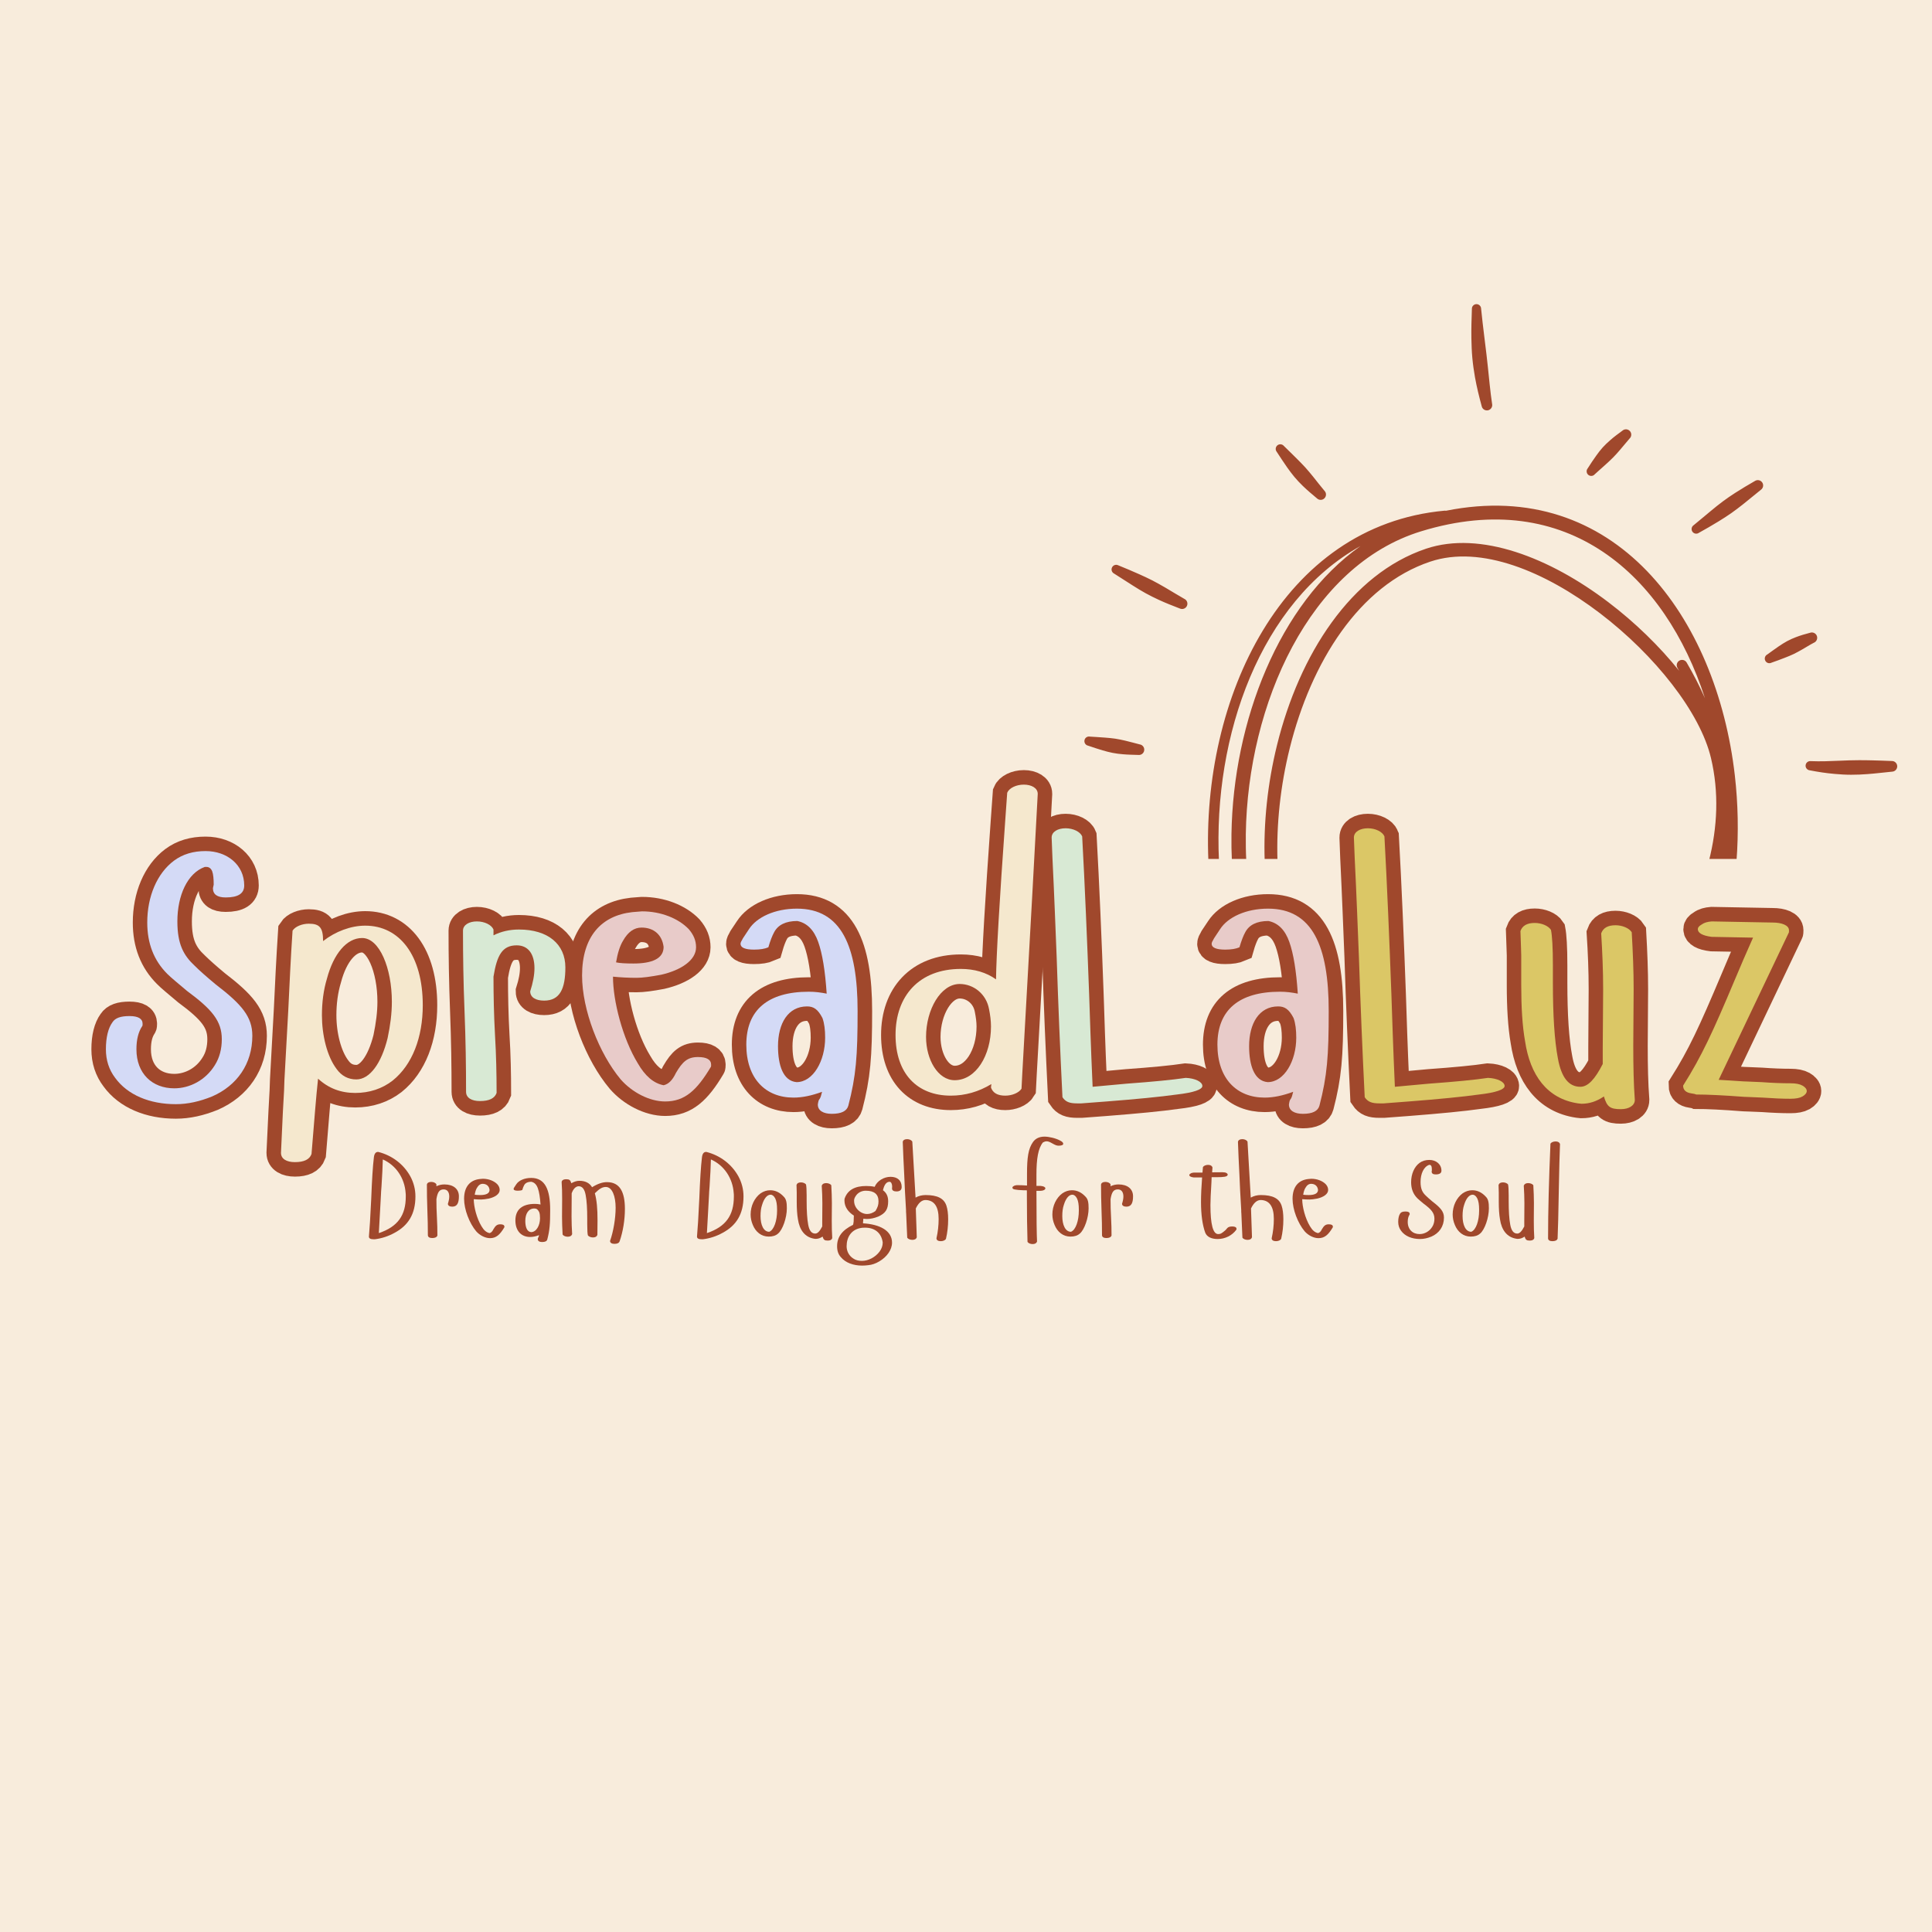 <svg version="1.0" preserveAspectRatio="xMidYMid meet" height="320" viewBox="0 0 240 240" zoomAndPan="magnify" width="320" xmlns:xlink="http://www.w3.org/1999/xlink" xmlns="http://www.w3.org/2000/svg"><defs><g></g><clipPath id="f68c6deedf"><path clip-rule="nonzero" d="M 134.664 37.699 L 235.914 37.699 L 235.914 106.699 L 134.664 106.699 Z M 134.664 37.699"></path></clipPath></defs><rect fill-opacity="1" height="288" y="-24" fill="#ffffff" width="288" x="-24"></rect><rect fill-opacity="1" height="288" y="-24" fill="#f8ecdc" width="288" x="-24"></rect><g clip-path="url(#f68c6deedf)"><path fill-rule="evenodd" fill-opacity="1" d="M 150.113 106.984 L 151.426 106.984 C 150.68 91.309 156.598 74.777 169.004 67.832 C 158.867 75 153.195 89.617 152.977 103.598 C 152.961 104.734 152.977 105.863 153.031 106.984 L 154.82 106.984 C 154.762 105.871 154.746 104.75 154.758 103.625 C 154.996 87.441 162.676 70.246 176.539 66 C 194.742 60.418 206.871 71.508 211.797 86.734 C 211.129 85.23 210.367 83.75 209.523 82.305 C 209.34 81.988 208.938 81.879 208.621 82.062 C 208.305 82.246 208.195 82.648 208.379 82.965 C 208.449 83.086 208.516 83.203 208.586 83.324 C 206.145 80.281 203.113 77.324 199.793 74.805 C 192.516 69.273 183.883 65.906 177.156 68.16 C 167.805 71.301 161.41 81.312 158.641 92.539 C 157.465 97.293 156.941 102.258 157.105 106.984 L 158.695 106.984 C 158.543 102.387 159.066 97.555 160.219 92.93 C 162.863 82.297 168.82 72.719 177.691 69.762 C 183.969 67.668 191.965 71.004 198.75 76.176 C 205.586 81.387 211.211 88.512 212.547 94.18 C 213.547 98.402 213.363 102.758 212.277 106.984 L 214.098 106.984 L 214.141 106.832 L 214.125 106.984 L 215.711 106.984 C 215.984 103.438 215.91 99.848 215.508 96.328 C 213.242 76.621 200.59 59.242 179.613 63.449 C 179.559 63.434 179.5 63.43 179.441 63.438 C 159.254 65.297 149.23 86.758 150.113 106.984 Z M 224.805 95.691 C 225.836 95.891 226.852 96.047 227.887 96.137 C 228.574 96.199 229.262 96.242 229.949 96.242 C 230.633 96.246 231.316 96.211 231.996 96.16 C 233.012 96.086 234.02 95.957 235.039 95.859 C 235.402 95.848 235.691 95.539 235.68 95.176 C 235.668 94.809 235.359 94.523 234.996 94.535 C 234.176 94.504 233.363 94.469 232.551 94.453 C 232.012 94.441 231.473 94.43 230.938 94.434 C 230.535 94.434 230.133 94.441 229.73 94.453 C 229.332 94.465 228.934 94.484 228.531 94.5 C 227.332 94.551 226.145 94.602 224.938 94.551 C 224.621 94.516 224.336 94.742 224.301 95.055 C 224.262 95.367 224.492 95.652 224.805 95.691 Z M 135.164 92.629 C 135.777 92.832 136.371 93.043 136.988 93.219 C 137.398 93.336 137.805 93.449 138.223 93.527 C 138.637 93.609 139.059 93.66 139.48 93.695 C 140.117 93.754 140.75 93.758 141.391 93.781 C 141.754 93.828 142.09 93.578 142.137 93.215 C 142.188 92.852 141.934 92.52 141.57 92.469 C 140.961 92.316 140.363 92.141 139.746 92 C 139.344 91.906 138.934 91.82 138.523 91.758 C 138.109 91.695 137.695 91.664 137.277 91.629 C 136.645 91.574 136.027 91.551 135.395 91.504 C 135.082 91.441 134.777 91.641 134.719 91.953 C 134.656 92.262 134.855 92.566 135.164 92.629 Z M 220.062 82.32 C 220.625 82.117 221.18 81.93 221.734 81.703 C 222.098 81.559 222.461 81.418 222.809 81.25 C 223.156 81.082 223.492 80.895 223.824 80.707 C 224.328 80.422 224.805 80.113 225.316 79.848 C 225.656 79.715 225.824 79.332 225.695 78.992 C 225.562 78.648 225.18 78.48 224.836 78.609 C 224.246 78.766 223.664 78.93 223.09 79.152 C 222.715 79.297 222.348 79.457 221.996 79.648 C 221.645 79.836 221.312 80.055 220.98 80.277 C 220.488 80.609 220.023 80.961 219.535 81.305 C 219.254 81.449 219.145 81.797 219.293 82.078 C 219.434 82.359 219.781 82.469 220.062 82.32 Z M 138.395 71.25 C 139.18 71.738 139.938 72.25 140.723 72.738 C 141.246 73.066 141.77 73.395 142.309 73.691 C 142.852 73.988 143.406 74.262 143.969 74.523 C 144.816 74.914 145.688 75.254 146.559 75.59 C 146.891 75.746 147.285 75.605 147.441 75.273 C 147.598 74.941 147.453 74.547 147.125 74.395 C 146.324 73.945 145.555 73.457 144.762 72.996 C 144.23 72.691 143.699 72.387 143.156 72.105 C 142.609 71.824 142.047 71.57 141.484 71.316 C 140.633 70.93 139.781 70.582 138.918 70.227 C 138.633 70.082 138.289 70.195 138.145 70.477 C 138 70.758 138.109 71.105 138.395 71.25 Z M 211.031 66.195 C 211.859 65.73 212.68 65.27 213.484 64.77 C 214.02 64.438 214.551 64.105 215.062 63.746 C 215.574 63.387 216.07 63.004 216.559 62.617 C 217.293 62.039 218 61.434 218.734 60.852 C 219.035 60.645 219.117 60.234 218.91 59.934 C 218.703 59.629 218.293 59.551 217.988 59.758 C 217.168 60.234 216.355 60.707 215.559 61.223 C 215.031 61.562 214.516 61.914 214.012 62.289 C 213.508 62.66 213.027 63.059 212.547 63.453 C 211.82 64.047 211.121 64.656 210.387 65.246 C 210.125 65.426 210.059 65.781 210.234 66.043 C 210.414 66.305 210.77 66.375 211.031 66.195 Z M 158.602 56.129 C 159.027 56.77 159.434 57.41 159.875 58.035 C 160.172 58.449 160.473 58.863 160.801 59.254 C 161.129 59.648 161.484 60.016 161.852 60.375 C 162.406 60.914 162.996 61.406 163.59 61.902 C 163.852 62.16 164.273 62.16 164.527 61.898 C 164.785 61.637 164.785 61.219 164.523 60.961 C 164.035 60.391 163.59 59.793 163.121 59.215 C 162.805 58.828 162.488 58.445 162.156 58.074 C 161.82 57.703 161.465 57.352 161.113 56.996 C 160.578 56.453 160.031 55.938 159.492 55.402 C 159.289 55.156 158.93 55.121 158.684 55.32 C 158.438 55.523 158.402 55.883 158.602 56.129 Z M 198.109 58.914 C 198.574 58.484 199.043 58.086 199.508 57.66 C 199.809 57.383 200.113 57.109 200.402 56.812 C 200.691 56.52 200.961 56.215 201.23 55.902 C 201.637 55.438 202.012 54.953 202.426 54.484 C 202.695 54.234 202.715 53.816 202.469 53.547 C 202.223 53.277 201.805 53.258 201.535 53.504 C 201.008 53.895 200.492 54.266 200.016 54.691 C 199.691 54.973 199.383 55.266 199.094 55.582 C 198.809 55.898 198.551 56.238 198.301 56.586 C 197.922 57.102 197.586 57.633 197.23 58.18 C 197.027 58.422 197.062 58.785 197.301 58.988 C 197.547 59.191 197.906 59.16 198.109 58.914 Z M 182.844 38.371 C 182.801 39.59 182.762 40.801 182.781 42.023 C 182.797 42.836 182.824 43.648 182.898 44.461 C 182.973 45.27 183.09 46.078 183.23 46.879 C 183.449 48.086 183.738 49.273 184.062 50.457 C 184.133 50.816 184.488 51.043 184.848 50.969 C 185.203 50.891 185.434 50.539 185.355 50.184 C 185.234 49.395 185.148 48.609 185.059 47.82 C 184.973 47.066 184.902 46.309 184.824 45.551 C 184.773 45.047 184.719 44.543 184.656 44.039 C 184.566 43.281 184.469 42.527 184.379 41.77 C 184.242 40.625 184.098 39.488 183.988 38.34 C 183.98 38.023 183.715 37.773 183.398 37.781 C 183.082 37.793 182.832 38.055 182.844 38.371 Z M 182.844 38.371" fill="#a0482c"></path></g><path stroke-miterlimit="4" stroke-opacity="1" stroke-width="4.8" stroke="#a0482c" d="M 0.643 53.813 C -0.06 54.781 -0.451 56.313 -0.451 58.297 C -0.451 60.094 0.065 61.688 1.096 63.031 C 3.143 65.844 6.783 67.391 11.143 67.391 C 13.127 67.391 15.111 66.938 17.158 66.109 C 21.252 64.313 23.815 60.734 23.815 56.063 C 23.815 52.922 22.08 50.875 17.736 47.547 C 16.19 46.266 15.049 45.234 14.268 44.469 C 12.424 42.75 11.393 40.891 11.393 37.109 C 11.393 32.828 13.065 29.109 15.94 28.094 L 16.19 28.094 C 16.643 28.094 16.955 28.344 17.158 28.797 C 17.346 29.297 17.408 30.078 17.408 31.031 L 17.283 31.609 C 17.283 32.625 17.986 33.141 19.393 33.141 C 21.44 33.141 22.471 32.5 22.471 31.156 C 22.471 27.766 19.643 25.469 16.065 25.469 C 14.018 25.469 12.283 25.969 10.815 27.063 C 8.002 29.172 6.408 33.016 6.408 37.297 C 6.408 40.766 7.486 43.578 9.736 45.813 C 10.299 46.391 11.393 47.281 12.986 48.625 C 17.158 51.703 18.752 53.625 18.752 56.625 C 18.752 58.234 18.377 59.703 17.596 60.922 C 16.065 63.422 13.44 64.766 10.877 64.766 C 7.236 64.766 4.611 62.328 4.611 58.297 C 4.611 56.703 4.924 55.422 5.565 54.453 C 5.627 54.391 5.627 54.266 5.627 54.078 C 5.627 53.234 4.924 52.797 3.455 52.797 C 1.986 52.797 1.096 53.109 0.643 53.813 Z M 0.643 53.813" stroke-linejoin="miter" fill="none" transform="matrix(0.75, 0, 0, 0.75, 13.491, 86.625)" stroke-linecap="butt"></path><path stroke-miterlimit="4" stroke-opacity="1" stroke-width="4.8" stroke="#a0482c" d="M 28.877 68.594 L 28.549 75.453 C 28.549 76.469 29.518 76.984 30.861 76.984 C 32.393 76.984 33.283 76.531 33.611 75.641 C 34.065 70.203 34.377 66.047 34.69 63.156 C 36.424 64.766 38.471 65.531 40.846 65.531 C 43.205 65.531 45.315 64.828 47.049 63.484 C 50.315 60.859 52.033 56.313 52.033 51 C 52.033 42.75 48.205 37.813 42.502 37.813 C 40.143 37.813 37.58 38.781 35.533 40.375 C 35.533 38.141 34.955 37.5 33.158 37.5 C 32.08 37.5 30.924 37.938 30.471 38.641 C 30.158 43.391 29.955 47.734 29.768 51.703 L 29.127 63.359 L 29.065 65.141 Z M 41.033 63.281 C 39.69 63.281 38.596 62.719 37.768 61.563 C 36.174 59.453 35.33 55.922 35.33 52.656 C 35.33 50.547 35.596 48.5 36.174 46.578 C 37.252 42.484 39.44 39.859 41.986 39.859 C 44.877 39.859 46.924 44.859 46.924 50.422 C 46.924 52.344 46.658 54.328 46.221 56.438 C 45.19 60.594 43.268 63.281 41.033 63.281 Z M 41.033 63.281" stroke-linejoin="miter" fill="none" transform="matrix(0.75, 0, 0, 0.75, 13.491, 86.625)" stroke-linecap="butt"></path><path stroke-miterlimit="4" stroke-opacity="1" stroke-width="4.8" stroke="#a0482c" d="M 70.533 44.859 C 70.533 46.016 70.283 47.281 69.83 48.703 C 69.83 49.719 70.799 50.234 72.143 50.234 C 74.768 50.234 75.658 48.25 75.658 44.734 C 75.658 40.891 72.783 38.453 67.971 38.453 C 66.44 38.453 65.033 38.781 63.752 39.422 L 63.752 38.453 C 63.44 37.688 62.283 37.109 61.002 37.109 C 59.721 37.109 58.705 37.688 58.705 38.641 C 58.705 42.75 58.768 47.156 58.955 51.953 C 59.143 56.766 59.205 61.172 59.205 65.344 C 59.205 66.359 60.174 66.875 61.518 66.875 C 63.049 66.875 63.94 66.422 64.268 65.531 C 64.268 62.391 64.205 59.25 64.002 55.984 C 63.815 52.594 63.752 49.406 63.752 46.266 C 64.33 42.688 65.221 41.078 67.596 41.078 C 69.58 41.078 70.533 42.609 70.533 44.859 Z M 70.533 44.859" stroke-linejoin="miter" fill="none" transform="matrix(0.75, 0, 0, 0.75, 13.491, 86.625)" stroke-linecap="butt"></path><path stroke-miterlimit="4" stroke-opacity="1" stroke-width="4.8" stroke="#a0482c" d="M 97.299 41.406 C 97.299 40.313 96.924 39.359 96.096 38.391 C 94.361 36.594 91.486 35.453 88.346 35.453 L 86.736 35.578 C 81.627 36.156 78.424 39.609 78.424 46.078 C 78.424 51.766 81.236 59 84.83 63.281 C 86.674 65.406 89.565 66.938 92.19 66.938 C 95.455 66.938 97.44 65.078 99.736 61.234 C 99.799 61.172 99.799 61.047 99.799 60.859 C 99.799 60.031 99.096 59.578 97.627 59.578 C 95.893 59.578 95.065 60.344 93.971 62.203 C 93.393 63.422 92.768 64.063 91.924 64.25 C 90.268 63.922 88.861 62.719 87.643 60.594 C 85.143 56.5 83.549 50.297 83.549 46.266 C 84.83 46.391 86.111 46.453 87.455 46.453 C 88.471 46.453 89.815 46.266 91.549 45.938 C 94.877 45.172 97.299 43.516 97.299 41.406 Z M 85.205 40.313 C 86.033 38.844 87.065 38.141 88.283 38.141 C 90.268 38.141 91.674 39.281 91.924 41.344 C 91.924 43.313 89.94 44.094 86.94 44.094 C 85.596 44.094 84.627 44.031 84.049 43.891 C 84.315 42.359 84.69 41.141 85.205 40.313 Z M 85.205 40.313" stroke-linejoin="miter" fill="none" transform="matrix(0.75, 0, 0, 0.75, 13.491, 86.625)" stroke-linecap="butt"></path><path stroke-miterlimit="4" stroke-opacity="1" stroke-width="4.8" stroke="#a0482c" d="M 109.283 41.406 C 109.596 40.313 109.924 39.484 110.236 38.906 C 110.877 37.688 112.158 37.047 114.08 37.047 C 115.674 37.375 116.83 38.516 117.533 40.5 C 118.236 42.484 118.69 45.297 118.94 49.078 C 117.986 48.891 117.018 48.766 116.002 48.766 C 109.143 48.766 105.627 51.828 105.627 57.531 C 105.627 63.156 108.83 66.297 113.44 66.297 C 114.908 66.297 116.44 65.969 118.174 65.344 C 118.049 65.906 117.924 66.297 117.783 66.484 C 117.596 66.688 117.533 67 117.471 67.453 C 117.471 68.469 118.424 68.984 119.768 68.984 C 121.377 68.984 122.268 68.531 122.518 67.641 C 123.799 62.719 124.065 59.453 124.065 51.953 C 124.065 41.203 121.377 35 114.018 35 C 110.361 35 107.361 36.406 106.08 38.391 C 105.377 39.484 104.986 39.984 104.986 40.063 C 104.799 40.375 104.674 40.625 104.674 40.828 C 104.674 41.469 105.44 41.781 106.908 41.781 C 107.94 41.781 108.705 41.656 109.283 41.406 Z M 118.236 53.109 C 118.565 54.016 118.69 55.094 118.69 56.375 C 118.69 60.219 116.705 63.734 113.955 63.734 C 111.705 63.547 110.877 60.922 110.877 57.781 C 110.877 54.016 112.533 51.188 115.674 51.188 C 116.768 51.188 117.471 51.641 118.236 53.109 Z M 118.236 53.109" stroke-linejoin="miter" fill="none" transform="matrix(0.75, 0, 0, 0.75, 13.491, 86.625)" stroke-linecap="butt"></path><path stroke-miterlimit="4" stroke-opacity="1" stroke-width="4.8" stroke="#a0482c" d="M 153.002 32.563 L 153.893 15.984 C 153.893 15.031 152.877 14.453 151.596 14.453 C 150.315 14.453 149.158 15.031 148.846 15.797 L 148.518 20.344 C 147.565 33.719 147.049 42.547 146.986 46.719 C 145.377 45.563 143.393 44.984 141.158 44.984 C 134.252 44.984 130.346 49.469 130.346 55.922 C 130.346 62.328 133.924 65.969 139.502 65.969 C 141.861 65.969 144.111 65.344 146.221 64.063 L 146.158 64.625 C 146.471 65.531 147.236 65.969 148.518 65.969 C 149.611 65.969 150.768 65.531 151.205 64.828 L 151.33 62.391 Z M 145.83 51.641 C 146.018 52.594 146.158 53.563 146.158 54.516 C 146.158 59.313 143.658 63.422 140.143 63.422 C 137.377 63.422 135.393 60.031 135.393 56.25 C 135.393 51.703 137.83 47.484 140.971 47.484 C 143.268 47.484 145.377 49.141 145.83 51.641 Z M 145.83 51.641" stroke-linejoin="miter" fill="none" transform="matrix(0.75, 0, 0, 0.75, 13.491, 86.625)" stroke-linecap="butt"></path><path stroke-miterlimit="4" stroke-opacity="1" stroke-width="4.8" stroke="#a0482c" d="M 156.205 23.219 L 156.33 26.547 C 156.643 32.953 156.846 38.453 157.033 43.063 C 157.283 50.875 157.611 58.609 157.986 66.234 C 158.502 67 159.143 67.25 160.424 67.25 L 161.127 67.25 L 165.283 66.938 C 170.283 66.547 174.19 66.172 176.94 65.781 C 179.752 65.469 181.158 64.953 181.158 64.375 C 181.158 63.672 179.94 63.094 178.408 63.031 C 176.236 63.359 172.971 63.672 168.611 63.984 L 162.986 64.5 C 162.658 57.266 162.533 52.797 162.471 50.938 L 162.408 49.141 C 162.096 40.5 161.705 31.219 161.252 23.031 C 160.94 22.266 159.783 21.688 158.502 21.688 C 157.221 21.688 156.205 22.266 156.205 23.219 Z M 156.205 23.219" stroke-linejoin="miter" fill="none" transform="matrix(0.75, 0, 0, 0.75, 13.491, 86.625)" stroke-linecap="butt"></path><path stroke-miterlimit="4" stroke-opacity="1" stroke-width="4.8" stroke="#a0482c" d="M 187.315 41.406 C 187.627 40.313 187.955 39.484 188.268 38.906 C 188.908 37.688 190.19 37.047 192.111 37.047 C 193.705 37.375 194.861 38.516 195.565 40.5 C 196.268 42.484 196.721 45.297 196.971 49.078 C 196.018 48.891 195.049 48.766 194.033 48.766 C 187.174 48.766 183.658 51.828 183.658 57.531 C 183.658 63.156 186.861 66.297 191.471 66.297 C 192.94 66.297 194.471 65.969 196.205 65.344 C 196.08 65.906 195.955 66.297 195.815 66.484 C 195.627 66.688 195.565 67 195.502 67.453 C 195.502 68.469 196.455 68.984 197.799 68.984 C 199.408 68.984 200.299 68.531 200.549 67.641 C 201.83 62.719 202.096 59.453 202.096 51.953 C 202.096 41.203 199.408 35 192.049 35 C 188.393 35 185.393 36.406 184.111 38.391 C 183.408 39.484 183.018 39.984 183.018 40.063 C 182.83 40.375 182.705 40.625 182.705 40.828 C 182.705 41.469 183.471 41.781 184.94 41.781 C 185.971 41.781 186.736 41.656 187.315 41.406 Z M 196.268 53.109 C 196.596 54.016 196.721 55.094 196.721 56.375 C 196.721 60.219 194.736 63.734 191.986 63.734 C 189.736 63.547 188.908 60.922 188.908 57.781 C 188.908 54.016 190.565 51.188 193.705 51.188 C 194.799 51.188 195.502 51.641 196.268 53.109 Z M 196.268 53.109" stroke-linejoin="miter" fill="none" transform="matrix(0.75, 0, 0, 0.75, 13.491, 86.625)" stroke-linecap="butt"></path><path stroke-miterlimit="4" stroke-opacity="1" stroke-width="4.8" stroke="#a0482c" d="M 206.268 23.219 L 206.393 26.547 C 206.705 32.953 206.908 38.453 207.096 43.063 C 207.346 50.875 207.674 58.609 208.049 66.234 C 208.565 67 209.205 67.25 210.486 67.25 L 211.19 67.25 L 215.346 66.938 C 220.346 66.547 224.252 66.172 227.002 65.781 C 229.815 65.469 231.221 64.953 231.221 64.375 C 231.221 63.672 230.002 63.094 228.471 63.031 C 226.299 63.359 223.033 63.672 218.674 63.984 L 213.049 64.5 C 212.721 57.266 212.596 52.797 212.533 50.938 L 212.471 49.141 C 212.158 40.5 211.768 31.219 211.315 23.031 C 211.002 22.266 209.846 21.688 208.565 21.688 C 207.283 21.688 206.268 22.266 206.268 23.219 Z M 238.903 38.516 C 238.45 37.813 237.309 37.375 236.216 37.375 C 234.934 37.375 234.169 37.813 233.841 38.719 C 233.903 40.828 233.981 42.172 233.981 42.75 L 233.981 47.609 C 233.981 51.313 234.169 54.453 234.606 56.953 C 235.45 62.578 238.263 66.484 243.388 67.25 L 243.95 67.313 C 245.231 67.313 246.45 66.938 247.669 66.109 C 248.184 67.828 248.7 68.219 250.481 68.219 C 251.763 68.219 252.794 67.641 252.794 66.688 C 252.591 64.063 252.528 61.109 252.528 57.719 L 252.591 48.313 C 252.591 45.375 252.466 42.234 252.278 38.906 C 251.825 38.203 250.684 37.75 249.591 37.75 C 248.309 37.75 247.544 38.203 247.216 39.094 C 247.419 42.234 247.544 45.297 247.544 48.375 L 247.481 58.109 L 247.481 60.734 C 246.2 63.219 245.044 64.5 243.763 64.5 C 241.841 64.5 240.622 62.969 240.059 59.828 C 239.481 56.828 239.216 52.594 239.216 47.281 L 239.216 44.406 C 239.216 41.406 239.091 39.484 238.903 38.516 Z M 265.523 39.672 L 272.367 39.797 C 271.289 42.234 270.257 44.594 269.304 46.906 C 265.71 55.422 263.867 59.453 260.789 64.313 C 260.789 65.016 261.242 65.469 262.132 65.594 C 262.585 65.656 262.835 65.719 262.96 65.781 C 264.82 65.781 267.445 65.906 270.835 66.172 C 271.164 66.172 272.242 66.234 273.976 66.297 C 275.695 66.422 277.242 66.484 278.585 66.484 C 279.476 66.484 280.117 66.359 280.57 66.109 C 281.007 65.844 281.273 65.531 281.273 65.203 C 281.273 64.891 281.007 64.563 280.57 64.313 C 280.117 64.063 279.476 63.922 278.585 63.922 C 277.117 63.922 275.507 63.859 273.789 63.734 C 272.054 63.672 271.101 63.609 270.773 63.609 C 268.976 63.484 267.632 63.422 266.679 63.359 L 278.257 39.031 C 278.32 38.969 278.32 38.844 278.32 38.578 C 278.32 37.75 277.117 37.297 275.632 37.297 L 265.523 37.109 C 264.82 37.172 264.304 37.297 263.867 37.625 C 263.414 37.875 263.226 38.141 263.226 38.391 C 263.226 39.031 263.992 39.484 265.523 39.672 Z M 265.523 39.672" stroke-linejoin="miter" fill="none" transform="matrix(0.75, 0, 0, 0.75, 13.491, 86.625)" stroke-linecap="butt"></path><g fill-opacity="1" fill="#d4daf6"><g transform="translate(13.491, 136.875)"><g><path d="M 0.48 -9.887 C -0.047 -9.168 -0.336 -8.016 -0.336 -6.527 C -0.336 -5.184 0.047 -3.984 0.816 -2.977 C 2.352 -0.863 5.09 0.289 8.352 0.289 C 9.84 0.289 11.328 -0.047 12.863 -0.672 C 15.938 -2.016 17.855 -4.703 17.855 -8.207 C 17.855 -10.559 16.559 -12.098 13.297 -14.594 C 12.145 -15.551 11.281 -16.32 10.703 -16.895 C 9.312 -18.191 8.543 -19.586 8.543 -22.414 C 8.543 -25.633 9.793 -28.414 11.953 -29.184 L 12.145 -29.184 C 12.48 -29.184 12.719 -28.992 12.863 -28.656 C 13.008 -28.273 13.055 -27.695 13.055 -26.977 L 12.961 -26.543 C 12.961 -25.777 13.488 -25.391 14.543 -25.391 C 16.078 -25.391 16.848 -25.871 16.848 -26.879 C 16.848 -29.426 14.734 -31.152 12.047 -31.152 C 10.512 -31.152 9.215 -30.77 8.113 -29.953 C 6 -28.367 4.801 -25.488 4.801 -22.273 C 4.801 -19.68 5.617 -17.566 7.297 -15.887 C 7.727 -15.457 8.543 -14.785 9.742 -13.777 C 12.863 -11.473 14.062 -10.031 14.062 -7.777 C 14.062 -6.574 13.777 -5.473 13.199 -4.559 C 12.047 -2.688 10.078 -1.68 8.16 -1.68 C 5.426 -1.68 3.457 -3.504 3.457 -6.527 C 3.457 -7.727 3.695 -8.688 4.176 -9.406 C 4.223 -9.457 4.223 -9.551 4.223 -9.695 C 4.223 -10.32 3.695 -10.656 2.594 -10.656 C 1.488 -10.656 0.816 -10.414 0.48 -9.887 Z M 0.48 -9.887"></path></g></g></g><g fill-opacity="1" fill="#f5e8ce"><g transform="translate(33.272, 136.875)"><g><path d="M 1.871 1.199 L 1.633 6.336 C 1.633 7.105 2.352 7.488 3.359 7.488 C 4.512 7.488 5.184 7.152 5.426 6.48 C 5.762 2.398 6 -0.719 6.238 -2.879 C 7.535 -1.68 9.07 -1.105 10.848 -1.105 C 12.625 -1.105 14.207 -1.633 15.504 -2.641 C 17.953 -4.609 19.246 -8.016 19.246 -12 C 19.246 -18.191 16.367 -21.887 12.098 -21.887 C 10.32 -21.887 8.398 -21.168 6.863 -19.969 C 6.863 -21.648 6.434 -22.129 5.09 -22.129 C 4.273 -22.129 3.406 -21.793 3.07 -21.266 C 2.832 -17.711 2.688 -14.449 2.543 -11.473 L 2.062 -2.734 L 2.016 -1.391 Z M 10.992 -2.785 C 9.984 -2.785 9.168 -3.215 8.543 -4.078 C 7.344 -5.664 6.719 -8.305 6.719 -10.754 C 6.719 -12.336 6.91 -13.871 7.344 -15.312 C 8.16 -18.383 9.793 -20.352 11.711 -20.352 C 13.871 -20.352 15.406 -16.609 15.406 -12.434 C 15.406 -10.992 15.215 -9.504 14.879 -7.922 C 14.113 -4.801 12.672 -2.785 10.992 -2.785 Z M 10.992 -2.785"></path></g></g></g><g fill-opacity="1" fill="#d8e9d4"><g transform="translate(54.248, 136.875)"><g><path d="M 12.145 -16.609 C 12.145 -15.742 11.953 -14.785 11.617 -13.727 C 11.617 -12.961 12.336 -12.574 13.344 -12.574 C 15.312 -12.574 15.984 -14.062 15.984 -16.703 C 15.984 -19.586 13.824 -21.406 10.223 -21.406 C 9.07 -21.406 8.016 -21.168 7.055 -20.688 L 7.055 -21.406 C 6.816 -21.984 5.953 -22.414 4.992 -22.414 C 4.031 -22.414 3.266 -21.984 3.266 -21.266 C 3.266 -18.191 3.312 -14.879 3.457 -11.281 C 3.602 -7.68 3.648 -4.367 3.648 -1.246 C 3.648 -0.48 4.367 -0.098 5.375 -0.098 C 6.527 -0.098 7.199 -0.434 7.441 -1.105 C 7.441 -3.457 7.391 -5.809 7.246 -8.258 C 7.105 -10.801 7.055 -13.199 7.055 -15.551 C 7.488 -18.238 8.16 -19.441 9.938 -19.441 C 11.426 -19.441 12.145 -18.289 12.145 -16.609 Z M 12.145 -16.609"></path></g></g></g><g fill-opacity="1" fill="#e8cbc9"><g transform="translate(71.299, 136.875)"><g><path d="M 15.168 -19.199 C 15.168 -20.016 14.879 -20.734 14.258 -21.457 C 12.961 -22.801 10.801 -23.664 8.449 -23.664 L 7.246 -23.566 C 3.406 -23.137 1.008 -20.543 1.008 -15.695 C 1.008 -11.426 3.121 -6 5.809 -2.785 C 7.199 -1.199 9.359 -0.047 11.328 -0.047 C 13.777 -0.047 15.266 -1.441 16.992 -4.32 C 17.039 -4.367 17.039 -4.465 17.039 -4.609 C 17.039 -5.23 16.512 -5.566 15.406 -5.566 C 14.113 -5.566 13.488 -4.992 12.672 -3.602 C 12.238 -2.688 11.762 -2.207 11.137 -2.062 C 9.887 -2.305 8.832 -3.215 7.922 -4.801 C 6.047 -7.871 4.848 -12.527 4.848 -15.551 C 5.809 -15.457 6.77 -15.406 7.777 -15.406 C 8.543 -15.406 9.551 -15.551 10.848 -15.793 C 13.344 -16.367 15.168 -17.617 15.168 -19.199 Z M 6.098 -20.016 C 6.719 -21.121 7.488 -21.648 8.398 -21.648 C 9.887 -21.648 10.945 -20.785 11.137 -19.246 C 11.137 -17.762 9.648 -17.184 7.391 -17.184 C 6.383 -17.184 5.664 -17.23 5.23 -17.328 C 5.426 -18.48 5.711 -19.391 6.098 -20.016 Z M 6.098 -20.016"></path></g></g></g><g fill-opacity="1" fill="#d4daf6"><g transform="translate(90.647, 136.875)"><g><path d="M 4.801 -19.199 C 5.039 -20.016 5.281 -20.641 5.52 -21.07 C 6 -21.984 6.961 -22.465 8.398 -22.465 C 9.602 -22.223 10.465 -21.359 10.992 -19.871 C 11.52 -18.383 11.855 -16.273 12.047 -13.441 C 11.328 -13.586 10.609 -13.68 9.84 -13.68 C 4.703 -13.68 2.062 -11.375 2.062 -7.105 C 2.062 -2.879 4.465 -0.527 7.922 -0.527 C 9.023 -0.527 10.176 -0.77 11.473 -1.246 C 11.375 -0.816 11.281 -0.527 11.184 -0.383 C 11.039 -0.238 10.992 0 10.945 0.336 C 10.945 1.105 11.664 1.488 12.672 1.488 C 13.871 1.488 14.543 1.152 14.734 0.48 C 15.695 -3.215 15.887 -5.664 15.887 -11.281 C 15.887 -19.344 13.871 -24 8.352 -24 C 5.617 -24 3.359 -22.945 2.398 -21.457 C 1.871 -20.641 1.586 -20.258 1.586 -20.207 C 1.441 -19.969 1.344 -19.777 1.344 -19.633 C 1.344 -19.152 1.922 -18.91 3.023 -18.91 C 3.793 -18.91 4.367 -19.008 4.801 -19.199 Z M 11.52 -10.414 C 11.762 -9.742 11.855 -8.93 11.855 -7.969 C 11.855 -5.09 10.367 -2.449 8.305 -2.449 C 6.625 -2.594 6 -4.559 6 -6.91 C 6 -9.742 7.246 -11.855 9.602 -11.855 C 10.414 -11.855 10.945 -11.52 11.52 -10.414 Z M 11.52 -10.414"></path></g></g></g><g fill-opacity="1" fill="#f5e8ce"><g transform="translate(108.799, 136.875)"><g><path d="M 19.441 -25.824 L 20.113 -38.258 C 20.113 -38.977 19.344 -39.406 18.383 -39.406 C 17.426 -39.406 16.559 -38.977 16.32 -38.398 L 16.078 -34.992 C 15.359 -24.961 14.977 -18.336 14.93 -15.215 C 13.727 -16.078 12.238 -16.512 10.559 -16.512 C 5.375 -16.512 2.449 -13.152 2.449 -8.305 C 2.449 -3.504 5.137 -0.77 9.312 -0.77 C 11.09 -0.77 12.77 -1.246 14.352 -2.207 L 14.305 -1.777 C 14.543 -1.105 15.121 -0.77 16.078 -0.77 C 16.895 -0.77 17.762 -1.105 18.098 -1.633 L 18.191 -3.457 Z M 14.062 -11.52 C 14.207 -10.801 14.305 -10.078 14.305 -9.359 C 14.305 -5.762 12.434 -2.688 9.793 -2.688 C 7.727 -2.688 6.238 -5.23 6.238 -8.062 C 6.238 -11.473 8.062 -14.641 10.414 -14.641 C 12.145 -14.641 13.727 -13.391 14.062 -11.52 Z M 14.062 -11.52"></path></g></g></g><g fill-opacity="1" fill="#d8e9d4"><g transform="translate(129.776, 136.875)"><g><path d="M 0.863 -32.832 L 0.961 -30.336 C 1.199 -25.535 1.344 -21.406 1.488 -17.953 C 1.68 -12.098 1.922 -6.289 2.207 -0.574 C 2.594 0 3.07 0.191 4.031 0.191 L 4.559 0.191 L 7.68 -0.047 C 11.426 -0.336 14.352 -0.625 16.414 -0.91 C 18.527 -1.152 19.586 -1.535 19.586 -1.969 C 19.586 -2.496 18.672 -2.93 17.52 -2.977 C 15.887 -2.734 13.441 -2.496 10.176 -2.258 L 5.953 -1.871 C 5.711 -7.297 5.617 -10.656 5.566 -12.047 L 5.52 -13.391 C 5.281 -19.871 4.992 -26.832 4.656 -32.977 C 4.414 -33.551 3.551 -33.984 2.594 -33.984 C 1.633 -33.984 0.863 -33.551 0.863 -32.832 Z M 0.863 -32.832"></path></g></g></g><g fill-opacity="1" fill="#e8cbc9"><g transform="translate(149.17, 136.875)"><g><path d="M 4.801 -19.199 C 5.039 -20.016 5.281 -20.641 5.52 -21.07 C 6 -21.984 6.961 -22.465 8.398 -22.465 C 9.602 -22.223 10.465 -21.359 10.992 -19.871 C 11.52 -18.383 11.855 -16.273 12.047 -13.441 C 11.328 -13.586 10.609 -13.68 9.84 -13.68 C 4.703 -13.68 2.062 -11.375 2.062 -7.105 C 2.062 -2.879 4.465 -0.527 7.922 -0.527 C 9.023 -0.527 10.176 -0.77 11.473 -1.246 C 11.375 -0.816 11.281 -0.527 11.184 -0.383 C 11.039 -0.238 10.992 0 10.945 0.336 C 10.945 1.105 11.664 1.488 12.672 1.488 C 13.871 1.488 14.543 1.152 14.734 0.48 C 15.695 -3.215 15.887 -5.664 15.887 -11.281 C 15.887 -19.344 13.871 -24 8.352 -24 C 5.617 -24 3.359 -22.945 2.398 -21.457 C 1.871 -20.641 1.586 -20.258 1.586 -20.207 C 1.441 -19.969 1.344 -19.777 1.344 -19.633 C 1.344 -19.152 1.922 -18.91 3.023 -18.91 C 3.793 -18.91 4.367 -19.008 4.801 -19.199 Z M 11.52 -10.414 C 11.762 -9.742 11.855 -8.93 11.855 -7.969 C 11.855 -5.09 10.367 -2.449 8.305 -2.449 C 6.625 -2.594 6 -4.559 6 -6.91 C 6 -9.742 7.246 -11.855 9.602 -11.855 C 10.414 -11.855 10.945 -11.52 11.52 -10.414 Z M 11.52 -10.414"></path></g></g></g><g fill-opacity="1" fill="#dbc766"><g transform="translate(167.323, 136.875)"><g><path d="M 0.863 -32.832 L 0.961 -30.336 C 1.199 -25.535 1.344 -21.406 1.488 -17.953 C 1.68 -12.098 1.922 -6.289 2.207 -0.574 C 2.594 0 3.07 0.191 4.031 0.191 L 4.559 0.191 L 7.68 -0.047 C 11.426 -0.336 14.352 -0.625 16.414 -0.91 C 18.527 -1.152 19.586 -1.535 19.586 -1.969 C 19.586 -2.496 18.672 -2.93 17.52 -2.977 C 15.887 -2.734 13.441 -2.496 10.176 -2.258 L 5.953 -1.871 C 5.711 -7.297 5.617 -10.656 5.566 -12.047 L 5.52 -13.391 C 5.281 -19.871 4.992 -26.832 4.656 -32.977 C 4.414 -33.551 3.551 -33.984 2.594 -33.984 C 1.633 -33.984 0.863 -33.551 0.863 -32.832 Z M 0.863 -32.832"></path></g></g></g><g fill-opacity="1" fill="#dbc766"><g transform="translate(186.715, 136.875)"><g><path d="M 5.953 -21.359 C 5.617 -21.887 4.754 -22.223 3.938 -22.223 C 2.977 -22.223 2.398 -21.887 2.16 -21.215 C 2.207 -19.633 2.258 -18.625 2.258 -18.191 L 2.258 -14.543 C 2.258 -11.762 2.398 -9.406 2.734 -7.535 C 3.359 -3.312 5.473 -0.383 9.312 0.191 L 9.742 0.238 C 10.703 0.238 11.617 -0.047 12.527 -0.672 C 12.91 0.625 13.297 0.91 14.641 0.91 C 15.602 0.91 16.367 0.48 16.367 -0.238 C 16.223 -2.207 16.176 -4.414 16.176 -6.961 L 16.223 -14.016 C 16.223 -16.223 16.129 -18.574 15.984 -21.07 C 15.648 -21.602 14.785 -21.938 13.969 -21.938 C 13.008 -21.938 12.434 -21.602 12.191 -20.93 C 12.336 -18.574 12.434 -16.273 12.434 -13.969 L 12.383 -6.672 L 12.383 -4.703 C 11.426 -2.832 10.559 -1.871 9.602 -1.871 C 8.16 -1.871 7.246 -3.023 6.816 -5.375 C 6.383 -7.633 6.191 -10.801 6.191 -14.785 L 6.191 -16.945 C 6.191 -19.199 6.098 -20.641 5.953 -21.359 Z M 5.953 -21.359"></path></g></g></g><g fill-opacity="1" fill="#dbc766"><g transform="translate(206.059, 136.875)"><g><path d="M 6.574 -20.496 L 11.711 -20.398 C 10.895 -18.574 10.129 -16.801 9.406 -15.07 C 6.719 -8.688 5.328 -5.664 3.023 -2.016 C 3.023 -1.488 3.359 -1.152 4.031 -1.055 C 4.367 -1.008 4.559 -0.961 4.656 -0.91 C 6.047 -0.91 8.016 -0.816 10.559 -0.625 C 10.801 -0.625 11.617 -0.574 12.91 -0.527 C 14.207 -0.434 15.359 -0.383 16.367 -0.383 C 17.039 -0.383 17.52 -0.48 17.855 -0.672 C 18.191 -0.863 18.383 -1.105 18.383 -1.344 C 18.383 -1.586 18.191 -1.824 17.855 -2.016 C 17.52 -2.207 17.039 -2.305 16.367 -2.305 C 15.266 -2.305 14.062 -2.352 12.77 -2.449 C 11.473 -2.496 10.754 -2.543 10.512 -2.543 C 9.168 -2.641 8.16 -2.688 7.441 -2.734 L 16.129 -20.977 C 16.176 -21.023 16.176 -21.121 16.176 -21.312 C 16.176 -21.938 15.266 -22.273 14.16 -22.273 L 6.574 -22.414 C 6.047 -22.367 5.664 -22.273 5.328 -22.031 C 4.992 -21.84 4.848 -21.648 4.848 -21.457 C 4.848 -20.977 5.426 -20.641 6.574 -20.496 Z M 6.574 -20.496"></path></g></g></g><g fill-opacity="1" fill="#a0482c"><g transform="translate(45.305, 153.825)"><g><path d="M 1.695 -10.727 L 1.637 -10.727 C 1.395 -10.727 1.199 -10.547 1.141 -10.066 C 1.004 -8.941 0.898 -7.215 0.809 -4.891 C 0.703 -2.625 0.602 -1.066 0.523 -0.211 C 0.523 0.016 0.719 0.121 1.109 0.121 L 1.262 0.121 C 2.113 0.016 2.941 -0.254 3.703 -0.676 C 5.387 -1.574 6.301 -2.984 6.301 -5.203 C 6.301 -6.074 6.09 -6.898 5.684 -7.664 C 4.859 -9.18 3.422 -10.289 1.695 -10.727 Z M 5.086 -5.609 C 5.102 -5.551 5.102 -5.398 5.102 -5.176 C 5.102 -2.895 4.141 -1.441 1.754 -0.645 C 1.785 -1.051 1.828 -1.949 1.906 -3.344 L 2.023 -5.488 C 2.023 -5.578 2.039 -5.895 2.086 -6.449 C 2.176 -7.859 2.234 -8.969 2.25 -9.797 C 3.887 -9.074 4.965 -7.469 5.086 -5.609 Z M 5.086 -5.609"></path></g></g></g><g fill-opacity="1" fill="#a0482c"><g transform="translate(52.01, 153.825)"><g><path d="M 3.797 -5.191 C 3.797 -4.922 3.734 -4.621 3.629 -4.289 C 3.629 -4.051 3.855 -3.93 4.172 -3.93 C 4.785 -3.93 4.996 -4.395 4.996 -5.219 C 4.996 -6.121 4.32 -6.691 3.195 -6.691 C 2.836 -6.691 2.504 -6.613 2.203 -6.465 L 2.203 -6.691 C 2.129 -6.871 1.859 -7.004 1.559 -7.004 C 1.262 -7.004 1.02 -6.871 1.02 -6.645 C 1.02 -5.684 1.035 -4.648 1.078 -3.523 C 1.125 -2.398 1.141 -1.363 1.141 -0.391 C 1.141 -0.148 1.363 -0.031 1.68 -0.031 C 2.039 -0.031 2.25 -0.137 2.324 -0.344 C 2.324 -1.078 2.309 -1.816 2.266 -2.578 C 2.219 -3.375 2.203 -4.125 2.203 -4.859 C 2.34 -5.699 2.551 -6.074 3.105 -6.074 C 3.57 -6.074 3.797 -5.715 3.797 -5.191 Z M 3.797 -5.191"></path></g></g></g><g fill-opacity="1" fill="#a0482c"><g transform="translate(57.335, 153.825)"><g><path d="M 4.738 -6 C 4.738 -6.254 4.648 -6.48 4.453 -6.703 C 4.051 -7.125 3.375 -7.395 2.641 -7.395 L 2.266 -7.363 C 1.066 -7.23 0.316 -6.422 0.316 -4.906 C 0.316 -3.57 0.977 -1.875 1.816 -0.871 C 2.25 -0.375 2.926 -0.016 3.539 -0.016 C 4.305 -0.016 4.77 -0.449 5.309 -1.352 C 5.324 -1.363 5.324 -1.395 5.324 -1.441 C 5.324 -1.637 5.16 -1.738 4.816 -1.738 C 4.41 -1.738 4.215 -1.559 3.961 -1.125 C 3.824 -0.84 3.676 -0.691 3.48 -0.645 C 3.09 -0.719 2.762 -1.004 2.477 -1.5 C 1.891 -2.461 1.516 -3.914 1.516 -4.859 C 1.816 -4.828 2.113 -4.816 2.43 -4.816 C 2.672 -4.816 2.984 -4.859 3.391 -4.934 C 4.172 -5.113 4.738 -5.504 4.738 -6 Z M 1.906 -6.254 C 2.102 -6.602 2.34 -6.766 2.625 -6.766 C 3.09 -6.766 3.422 -6.496 3.48 -6.016 C 3.48 -5.551 3.016 -5.371 2.309 -5.371 C 1.996 -5.371 1.77 -5.387 1.637 -5.414 C 1.695 -5.773 1.785 -6.059 1.906 -6.254 Z M 1.906 -6.254"></path></g></g></g><g fill-opacity="1" fill="#a0482c"><g transform="translate(63.38, 153.825)"><g><path d="M 1.5 -6 C 1.574 -6.254 1.648 -6.449 1.727 -6.586 C 1.875 -6.871 2.176 -7.02 2.625 -7.02 C 3 -6.945 3.27 -6.676 3.434 -6.211 C 3.602 -5.746 3.703 -5.086 3.766 -4.199 C 3.539 -4.246 3.316 -4.273 3.074 -4.273 C 1.469 -4.273 0.645 -3.555 0.645 -2.219 C 0.645 -0.898 1.395 -0.164 2.477 -0.164 C 2.82 -0.164 3.18 -0.238 3.586 -0.391 C 3.555 -0.254 3.523 -0.164 3.496 -0.121 C 3.449 -0.074 3.434 0 3.422 0.105 C 3.422 0.344 3.645 0.465 3.961 0.465 C 4.336 0.465 4.547 0.359 4.605 0.148 C 4.906 -1.004 4.965 -1.77 4.965 -3.523 C 4.965 -6.047 4.336 -7.5 2.609 -7.5 C 1.754 -7.5 1.051 -7.172 0.75 -6.703 C 0.586 -6.449 0.496 -6.328 0.496 -6.316 C 0.449 -6.238 0.422 -6.18 0.422 -6.137 C 0.422 -5.984 0.602 -5.91 0.945 -5.91 C 1.184 -5.91 1.363 -5.941 1.5 -6 Z M 3.602 -3.254 C 3.676 -3.047 3.703 -2.789 3.703 -2.488 C 3.703 -1.59 3.238 -0.766 2.594 -0.766 C 2.07 -0.809 1.875 -1.426 1.875 -2.16 C 1.875 -3.047 2.266 -3.703 3 -3.703 C 3.254 -3.703 3.422 -3.602 3.602 -3.254 Z M 3.602 -3.254"></path></g></g></g><g fill-opacity="1" fill="#a0482c"><g transform="translate(69.05, 153.825)"><g><path d="M 3.977 -0.375 C 4.078 -0.211 4.352 -0.105 4.605 -0.105 C 4.906 -0.105 5.086 -0.211 5.16 -0.422 L 5.176 -2.234 C 5.176 -3.691 5.086 -4.711 4.844 -5.594 C 5.43 -6.18 5.789 -6.375 6.211 -6.375 C 7.004 -6.375 7.426 -5.219 7.426 -3.797 C 7.426 -2.477 7.141 -0.809 6.734 0.328 C 6.734 0.57 6.961 0.691 7.273 0.691 C 7.637 0.691 7.844 0.586 7.922 0.375 C 8.34 -0.824 8.578 -2.281 8.578 -3.645 C 8.578 -5.762 7.949 -6.977 6.344 -6.977 C 5.789 -6.977 5.176 -6.766 4.5 -6.344 C 4.184 -6.871 3.66 -7.141 2.926 -7.141 C 2.594 -7.141 2.266 -7.035 1.922 -6.84 C 1.801 -7.246 1.68 -7.336 1.262 -7.336 C 0.961 -7.336 0.719 -7.199 0.719 -6.977 C 0.766 -6.359 0.781 -5.672 0.781 -4.875 L 0.766 -2.672 C 0.766 -1.98 0.797 -1.246 0.84 -0.465 C 0.945 -0.301 1.215 -0.195 1.469 -0.195 C 1.77 -0.195 1.949 -0.301 2.023 -0.512 C 1.98 -1.246 1.949 -1.965 1.949 -2.684 L 1.965 -4.965 L 1.965 -5.578 C 2.145 -6.121 2.477 -6.465 2.836 -6.465 C 3.285 -6.465 3.57 -6.105 3.703 -5.371 C 3.84 -4.664 3.898 -3.676 3.898 -2.43 L 3.898 -1.754 C 3.898 -0.988 3.93 -0.539 3.977 -0.375 Z M 3.977 -0.375"></path></g></g></g><g fill-opacity="1" fill="#a0482c"><g transform="translate(78.56, 153.825)"><g></g></g></g><g fill-opacity="1" fill="#a0482c"><g transform="translate(86.06, 153.825)"><g><path d="M 1.695 -10.727 L 1.637 -10.727 C 1.395 -10.727 1.199 -10.547 1.141 -10.066 C 1.004 -8.941 0.898 -7.215 0.809 -4.891 C 0.703 -2.625 0.602 -1.066 0.523 -0.211 C 0.523 0.016 0.719 0.121 1.109 0.121 L 1.262 0.121 C 2.113 0.016 2.941 -0.254 3.703 -0.676 C 5.387 -1.574 6.301 -2.984 6.301 -5.203 C 6.301 -6.074 6.09 -6.898 5.684 -7.664 C 4.859 -9.18 3.422 -10.289 1.695 -10.727 Z M 5.086 -5.609 C 5.102 -5.551 5.102 -5.398 5.102 -5.176 C 5.102 -2.895 4.141 -1.441 1.754 -0.645 C 1.785 -1.051 1.828 -1.949 1.906 -3.344 L 2.023 -5.488 C 2.023 -5.578 2.039 -5.895 2.086 -6.449 C 2.176 -7.859 2.234 -8.969 2.25 -9.797 C 3.887 -9.074 4.965 -7.469 5.086 -5.609 Z M 5.086 -5.609"></path></g></g></g><g fill-opacity="1" fill="#a0482c"><g transform="translate(92.765, 153.825)"><g><path d="M 0.48 -2.953 C 0.48 -2.52 0.57 -2.086 0.75 -1.664 C 1.109 -0.781 1.816 -0.211 2.73 -0.211 C 3.211 -0.211 3.602 -0.328 3.887 -0.586 C 4.469 -1.066 4.98 -2.566 4.98 -3.719 C 4.98 -4.441 4.906 -4.859 4.605 -5.16 C 4.109 -5.699 3.555 -5.969 2.91 -5.969 C 2.488 -5.969 2.086 -5.836 1.711 -5.578 C 0.977 -5.039 0.48 -4.051 0.48 -2.953 Z M 3.766 -3.57 L 3.766 -3.422 C 3.766 -2.203 3.391 -1.035 2.789 -0.809 C 2.086 -0.809 1.711 -1.664 1.711 -2.762 C 1.711 -3.301 1.77 -3.766 1.906 -4.156 C 2.145 -4.949 2.535 -5.414 2.953 -5.414 C 3.18 -5.414 3.375 -5.266 3.539 -4.949 C 3.691 -4.637 3.766 -4.184 3.766 -3.57 Z M 3.766 -3.57"></path></g></g></g><g fill-opacity="1" fill="#a0482c"><g transform="translate(98.27, 153.825)"><g><path d="M 1.859 -6.676 C 1.754 -6.84 1.484 -6.945 1.23 -6.945 C 0.93 -6.945 0.75 -6.84 0.676 -6.629 C 0.691 -6.137 0.703 -5.82 0.703 -5.684 L 0.703 -4.547 C 0.703 -3.676 0.75 -2.941 0.855 -2.355 C 1.051 -1.035 1.711 -0.121 2.91 0.059 L 3.047 0.074 C 3.344 0.074 3.629 -0.016 3.914 -0.211 C 4.035 0.195 4.156 0.285 4.574 0.285 C 4.875 0.285 5.113 0.148 5.113 -0.074 C 5.07 -0.691 5.055 -1.379 5.055 -2.176 L 5.07 -4.379 C 5.07 -5.07 5.039 -5.805 4.996 -6.586 C 4.891 -6.75 4.621 -6.855 4.363 -6.855 C 4.066 -6.855 3.887 -6.75 3.809 -6.539 C 3.855 -5.805 3.887 -5.086 3.887 -4.363 L 3.871 -2.086 L 3.871 -1.469 C 3.57 -0.887 3.301 -0.586 3 -0.586 C 2.551 -0.586 2.266 -0.945 2.129 -1.68 C 1.996 -2.387 1.934 -3.375 1.934 -4.621 L 1.934 -5.297 C 1.934 -6 1.906 -6.449 1.859 -6.676 Z M 1.859 -6.676"></path></g></g></g><g fill-opacity="1" fill="#a0482c"><g transform="translate(104.315, 153.825)"><g><path d="M 6.195 -7.02 C 6.391 -7.02 6.512 -6.734 6.512 -6.434 L 6.496 -6.18 C 6.496 -5.941 6.719 -5.82 7.035 -5.82 C 7.469 -5.82 7.695 -6 7.695 -6.375 C 7.695 -7.199 7.141 -7.637 6.316 -7.637 C 5.477 -7.637 4.637 -7.125 4.336 -6.391 C 4.051 -6.465 3.691 -6.496 3.285 -6.496 C 1.891 -6.496 1.004 -6 0.629 -4.996 C 0.602 -4.949 0.586 -4.859 0.586 -4.695 C 0.586 -3.871 1.078 -3.254 1.754 -2.82 C 1.754 -2.594 1.738 -2.34 1.727 -2.07 C 1.695 -1.801 1.664 -1.664 1.637 -1.664 C 0.328 -1.02 -0.328 -0.195 -0.328 0.988 C -0.328 1.547 -0.18 1.996 0.137 2.34 C 0.719 3.047 1.711 3.391 2.773 3.391 C 3.031 3.391 3.27 3.375 3.512 3.344 C 4.004 3.301 4.469 3.137 4.922 2.863 C 5.863 2.309 6.496 1.426 6.496 0.539 C 6.496 -0.945 4.98 -1.738 2.895 -1.859 C 2.895 -1.996 2.895 -2.086 2.91 -2.145 C 2.926 -2.203 2.926 -2.297 2.926 -2.43 L 3.344 -2.398 C 3.824 -2.398 4.305 -2.504 4.785 -2.699 C 5.684 -3.105 6.016 -3.602 6.016 -4.605 C 6.016 -5.203 5.805 -5.656 5.371 -5.969 C 5.535 -6.676 5.805 -7.02 6.195 -7.02 Z M 1.785 -4.637 L 1.785 -4.754 C 1.801 -4.906 1.859 -5.07 1.996 -5.266 C 2.234 -5.641 2.684 -5.91 3.227 -5.91 C 4.289 -5.91 4.816 -5.477 4.816 -4.59 C 4.816 -4.156 4.727 -3.871 4.441 -3.391 C 4.094 -3.137 3.75 -3.016 3.391 -3.016 C 3.137 -3.016 2.879 -3.09 2.625 -3.238 C 2.129 -3.539 1.785 -4.051 1.785 -4.637 Z M 5.34 0.523 C 5.34 0.93 5.203 1.305 4.949 1.648 C 4.426 2.355 3.555 2.805 2.762 2.805 C 2.324 2.805 1.98 2.715 1.695 2.52 C 1.141 2.176 0.855 1.59 0.855 0.988 C 0.855 -0.164 1.453 -1.035 2.52 -1.262 C 2.672 -1.305 2.879 -1.32 3.148 -1.32 C 4.336 -1.32 5.176 -0.691 5.34 0.523 Z M 5.34 0.523"></path></g></g></g><g fill-opacity="1" fill="#a0482c"><g transform="translate(111.425, 153.825)"><g><path d="M 0.719 -11.953 C 0.766 -10.648 0.824 -9.316 0.898 -7.949 C 0.945 -6.703 1.02 -5.219 1.125 -3.496 C 1.125 -3.316 1.125 -3.18 1.141 -3.09 C 1.184 -2.266 1.23 -1.262 1.273 -0.074 C 1.379 0.09 1.648 0.195 1.906 0.195 C 2.203 0.195 2.387 0.09 2.461 -0.121 L 2.34 -3.703 C 2.684 -4.426 3.105 -4.77 3.586 -4.754 C 4.648 -4.711 5.176 -3.914 5.176 -2.398 C 5.176 -1.605 5.086 -0.797 4.906 0 C 4.906 0.238 5.129 0.359 5.445 0.359 C 5.746 0.359 6.031 0.227 6.09 0.047 C 6.27 -0.719 6.359 -1.531 6.359 -2.355 C 6.359 -3.059 6.285 -3.629 6.137 -4.066 C 5.836 -4.949 5.039 -5.371 3.555 -5.371 C 3.105 -5.371 2.684 -5.266 2.309 -5.055 L 1.906 -12 C 1.828 -12.18 1.559 -12.316 1.262 -12.316 C 0.961 -12.316 0.719 -12.18 0.719 -11.953 Z M 0.719 -11.953"></path></g></g></g><g fill-opacity="1" fill="#a0482c"><g transform="translate(118.61, 153.825)"><g></g></g></g><g fill-opacity="1" fill="#a0482c"><g transform="translate(126.11, 153.825)"><g><path d="M 3.121 -6.512 L 2.641 -6.512 L 2.641 -7.934 C 2.641 -9.871 2.852 -11.191 3.449 -11.91 C 3.613 -12 3.766 -12.047 3.898 -12.047 C 4.125 -12.047 4.289 -11.969 4.637 -11.773 C 4.98 -11.578 5.16 -11.504 5.398 -11.504 C 5.566 -11.504 5.715 -11.52 5.82 -11.566 C 5.926 -11.609 5.969 -11.672 5.969 -11.746 C 5.969 -11.879 5.836 -12.016 5.566 -12.148 C 5.039 -12.434 4.184 -12.629 3.645 -12.629 C 3.016 -12.629 2.535 -12.406 2.219 -11.969 C 1.621 -11.129 1.469 -10.02 1.469 -7.996 L 1.469 -6.555 C 1.035 -6.586 0.613 -6.602 0.195 -6.602 C 0.031 -6.586 -0.09 -6.555 -0.195 -6.48 C -0.301 -6.422 -0.344 -6.359 -0.344 -6.301 C -0.344 -6.164 -0.238 -6.09 -0.016 -6.059 C 0.195 -6.016 0.523 -5.984 0.977 -5.969 C 1.23 -5.969 1.379 -5.969 1.453 -5.953 L 1.453 -5.34 C 1.453 -3.047 1.484 -1.125 1.531 0.449 C 1.637 0.613 1.906 0.719 2.16 0.719 C 2.461 0.719 2.641 0.613 2.715 0.406 C 2.672 -0.359 2.641 -2.461 2.641 -5.895 L 3.121 -5.895 C 3.48 -5.895 3.75 -6.031 3.75 -6.211 C 3.75 -6.285 3.691 -6.344 3.586 -6.406 C 3.496 -6.449 3.344 -6.496 3.121 -6.512 Z M 3.121 -6.512"></path></g></g></g><g fill-opacity="1" fill="#a0482c"><g transform="translate(130.25, 153.825)"><g><path d="M 0.48 -2.953 C 0.48 -2.52 0.57 -2.086 0.75 -1.664 C 1.109 -0.781 1.816 -0.211 2.73 -0.211 C 3.211 -0.211 3.602 -0.328 3.887 -0.586 C 4.469 -1.066 4.98 -2.566 4.98 -3.719 C 4.98 -4.441 4.906 -4.859 4.605 -5.16 C 4.109 -5.699 3.555 -5.969 2.91 -5.969 C 2.488 -5.969 2.086 -5.836 1.711 -5.578 C 0.977 -5.039 0.48 -4.051 0.48 -2.953 Z M 3.766 -3.57 L 3.766 -3.422 C 3.766 -2.203 3.391 -1.035 2.789 -0.809 C 2.086 -0.809 1.711 -1.664 1.711 -2.762 C 1.711 -3.301 1.77 -3.766 1.906 -4.156 C 2.145 -4.949 2.535 -5.414 2.953 -5.414 C 3.18 -5.414 3.375 -5.266 3.539 -4.949 C 3.691 -4.637 3.766 -4.184 3.766 -3.57 Z M 3.766 -3.57"></path></g></g></g><g fill-opacity="1" fill="#a0482c"><g transform="translate(135.755, 153.825)"><g><path d="M 3.797 -5.191 C 3.797 -4.922 3.734 -4.621 3.629 -4.289 C 3.629 -4.051 3.855 -3.93 4.172 -3.93 C 4.785 -3.93 4.996 -4.395 4.996 -5.219 C 4.996 -6.121 4.32 -6.691 3.195 -6.691 C 2.836 -6.691 2.504 -6.613 2.203 -6.465 L 2.203 -6.691 C 2.129 -6.871 1.859 -7.004 1.559 -7.004 C 1.262 -7.004 1.02 -6.871 1.02 -6.645 C 1.02 -5.684 1.035 -4.648 1.078 -3.523 C 1.125 -2.398 1.141 -1.363 1.141 -0.391 C 1.141 -0.148 1.363 -0.031 1.68 -0.031 C 2.039 -0.031 2.25 -0.137 2.324 -0.344 C 2.324 -1.078 2.309 -1.816 2.266 -2.578 C 2.219 -3.375 2.203 -4.125 2.203 -4.859 C 2.34 -5.699 2.551 -6.074 3.105 -6.074 C 3.57 -6.074 3.797 -5.715 3.797 -5.191 Z M 3.797 -5.191"></path></g></g></g><g fill-opacity="1" fill="#a0482c"><g transform="translate(141.08, 153.825)"><g></g></g></g><g fill-opacity="1" fill="#a0482c"><g transform="translate(148.58, 153.825)"><g><path d="M -0.301 -7.559 L 0.75 -7.559 C 0.66 -6.406 0.613 -5.398 0.613 -4.516 C 0.613 -2.91 0.797 -1.637 1.141 -0.691 C 1.363 -0.148 1.949 0.09 2.684 0.09 C 3.602 0.09 4.484 -0.344 5.012 -1.078 C 5.023 -1.094 5.023 -1.125 5.023 -1.172 C 5.023 -1.363 4.844 -1.469 4.5 -1.469 C 4.215 -1.469 4.02 -1.41 3.898 -1.289 L 3.66 -1.02 C 3.195 -0.613 3.047 -0.523 2.746 -0.523 C 2.102 -0.523 1.785 -1.727 1.785 -4.125 C 1.785 -4.695 1.828 -5.625 1.906 -6.898 L 1.934 -7.59 L 2.566 -7.59 C 3 -7.59 3.344 -7.605 3.57 -7.648 C 3.809 -7.695 3.93 -7.785 3.93 -7.906 C 3.93 -7.98 3.871 -8.055 3.766 -8.113 C 3.66 -8.176 3.512 -8.203 3.301 -8.203 C 2.625 -8.203 2.191 -8.203 1.996 -8.191 L 2.039 -8.805 C 1.965 -9.016 1.785 -9.121 1.484 -9.121 C 1.23 -9.121 0.961 -9.016 0.855 -8.852 L 0.797 -8.16 L -0.301 -8.16 C -0.465 -8.145 -0.586 -8.113 -0.691 -8.039 C -0.797 -7.98 -0.84 -7.922 -0.84 -7.859 C -0.84 -7.711 -0.66 -7.605 -0.301 -7.559 Z M -0.301 -7.559"></path></g></g></g><g fill-opacity="1" fill="#a0482c"><g transform="translate(153.065, 153.825)"><g><path d="M 0.719 -11.953 C 0.766 -10.648 0.824 -9.316 0.898 -7.949 C 0.945 -6.703 1.02 -5.219 1.125 -3.496 C 1.125 -3.316 1.125 -3.18 1.141 -3.09 C 1.184 -2.266 1.23 -1.262 1.273 -0.074 C 1.379 0.09 1.648 0.195 1.906 0.195 C 2.203 0.195 2.387 0.09 2.461 -0.121 L 2.34 -3.703 C 2.684 -4.426 3.105 -4.77 3.586 -4.754 C 4.648 -4.711 5.176 -3.914 5.176 -2.398 C 5.176 -1.605 5.086 -0.797 4.906 0 C 4.906 0.238 5.129 0.359 5.445 0.359 C 5.746 0.359 6.031 0.227 6.09 0.047 C 6.27 -0.719 6.359 -1.531 6.359 -2.355 C 6.359 -3.059 6.285 -3.629 6.137 -4.066 C 5.836 -4.949 5.039 -5.371 3.555 -5.371 C 3.105 -5.371 2.684 -5.266 2.309 -5.055 L 1.906 -12 C 1.828 -12.18 1.559 -12.316 1.262 -12.316 C 0.961 -12.316 0.719 -12.18 0.719 -11.953 Z M 0.719 -11.953"></path></g></g></g><g fill-opacity="1" fill="#a0482c"><g transform="translate(160.25, 153.825)"><g><path d="M 4.738 -6 C 4.738 -6.254 4.648 -6.48 4.453 -6.703 C 4.051 -7.125 3.375 -7.395 2.641 -7.395 L 2.266 -7.363 C 1.066 -7.23 0.316 -6.422 0.316 -4.906 C 0.316 -3.57 0.977 -1.875 1.816 -0.871 C 2.25 -0.375 2.926 -0.016 3.539 -0.016 C 4.305 -0.016 4.77 -0.449 5.309 -1.352 C 5.324 -1.363 5.324 -1.395 5.324 -1.441 C 5.324 -1.637 5.16 -1.738 4.816 -1.738 C 4.41 -1.738 4.215 -1.559 3.961 -1.125 C 3.824 -0.84 3.676 -0.691 3.48 -0.645 C 3.09 -0.719 2.762 -1.004 2.477 -1.5 C 1.891 -2.461 1.516 -3.914 1.516 -4.859 C 1.816 -4.828 2.113 -4.816 2.43 -4.816 C 2.672 -4.816 2.984 -4.859 3.391 -4.934 C 4.172 -5.113 4.738 -5.504 4.738 -6 Z M 1.906 -6.254 C 2.102 -6.602 2.34 -6.766 2.625 -6.766 C 3.09 -6.766 3.422 -6.496 3.48 -6.016 C 3.48 -5.551 3.016 -5.371 2.309 -5.371 C 1.996 -5.371 1.77 -5.387 1.637 -5.414 C 1.695 -5.773 1.785 -6.059 1.906 -6.254 Z M 1.906 -6.254"></path></g></g></g><g fill-opacity="1" fill="#a0482c"><g transform="translate(166.295, 153.825)"><g></g></g></g><g fill-opacity="1" fill="#a0482c"><g transform="translate(173.795, 153.825)"><g><path d="M 0.148 -3.09 C -0.016 -2.863 -0.105 -2.504 -0.105 -2.039 C -0.105 -1.621 0.016 -1.246 0.254 -0.93 C 0.734 -0.27 1.59 0.09 2.609 0.09 C 3.074 0.09 3.539 -0.016 4.02 -0.211 C 4.98 -0.629 5.578 -1.469 5.578 -2.566 C 5.578 -3.301 5.176 -3.781 4.156 -4.559 C 3.797 -4.859 3.523 -5.102 3.344 -5.281 C 2.91 -5.684 2.672 -6.121 2.672 -7.004 C 2.672 -8.012 3.059 -8.879 3.734 -9.121 L 3.797 -9.121 C 3.898 -9.121 3.977 -9.059 4.02 -8.953 C 4.066 -8.836 4.078 -8.656 4.078 -8.43 L 4.051 -8.297 C 4.051 -8.055 4.215 -7.934 4.547 -7.934 C 5.023 -7.934 5.266 -8.086 5.266 -8.398 C 5.266 -9.195 4.605 -9.734 3.766 -9.734 C 3.285 -9.734 2.879 -9.613 2.535 -9.359 C 1.875 -8.863 1.5 -7.965 1.5 -6.961 C 1.5 -6.148 1.754 -5.488 2.281 -4.965 C 2.414 -4.828 2.672 -4.621 3.047 -4.305 C 4.02 -3.586 4.395 -3.137 4.395 -2.43 C 4.395 -2.055 4.305 -1.711 4.125 -1.426 C 3.766 -0.84 3.148 -0.523 2.551 -0.523 C 1.695 -0.523 1.078 -1.094 1.078 -2.039 C 1.078 -2.414 1.156 -2.715 1.305 -2.941 C 1.32 -2.953 1.32 -2.984 1.32 -3.031 C 1.32 -3.227 1.156 -3.328 0.809 -3.328 C 0.465 -3.328 0.254 -3.254 0.148 -3.09 Z M 0.148 -3.09"></path></g></g></g><g fill-opacity="1" fill="#a0482c"><g transform="translate(179.975, 153.825)"><g><path d="M 0.48 -2.953 C 0.48 -2.52 0.57 -2.086 0.75 -1.664 C 1.109 -0.781 1.816 -0.211 2.73 -0.211 C 3.211 -0.211 3.602 -0.328 3.887 -0.586 C 4.469 -1.066 4.98 -2.566 4.98 -3.719 C 4.98 -4.441 4.906 -4.859 4.605 -5.16 C 4.109 -5.699 3.555 -5.969 2.91 -5.969 C 2.488 -5.969 2.086 -5.836 1.711 -5.578 C 0.977 -5.039 0.48 -4.051 0.48 -2.953 Z M 3.766 -3.57 L 3.766 -3.422 C 3.766 -2.203 3.391 -1.035 2.789 -0.809 C 2.086 -0.809 1.711 -1.664 1.711 -2.762 C 1.711 -3.301 1.77 -3.766 1.906 -4.156 C 2.145 -4.949 2.535 -5.414 2.953 -5.414 C 3.18 -5.414 3.375 -5.266 3.539 -4.949 C 3.691 -4.637 3.766 -4.184 3.766 -3.57 Z M 3.766 -3.57"></path></g></g></g><g fill-opacity="1" fill="#a0482c"><g transform="translate(185.48, 153.825)"><g><path d="M 1.859 -6.676 C 1.754 -6.84 1.484 -6.945 1.23 -6.945 C 0.93 -6.945 0.75 -6.84 0.676 -6.629 C 0.691 -6.137 0.703 -5.82 0.703 -5.684 L 0.703 -4.547 C 0.703 -3.676 0.75 -2.941 0.855 -2.355 C 1.051 -1.035 1.711 -0.121 2.91 0.059 L 3.047 0.074 C 3.344 0.074 3.629 -0.016 3.914 -0.211 C 4.035 0.195 4.156 0.285 4.574 0.285 C 4.875 0.285 5.113 0.148 5.113 -0.074 C 5.07 -0.691 5.055 -1.379 5.055 -2.176 L 5.07 -4.379 C 5.07 -5.07 5.039 -5.805 4.996 -6.586 C 4.891 -6.75 4.621 -6.855 4.363 -6.855 C 4.066 -6.855 3.887 -6.75 3.809 -6.539 C 3.855 -5.805 3.887 -5.086 3.887 -4.363 L 3.871 -2.086 L 3.871 -1.469 C 3.57 -0.887 3.301 -0.586 3 -0.586 C 2.551 -0.586 2.266 -0.945 2.129 -1.68 C 1.996 -2.387 1.934 -3.375 1.934 -4.621 L 1.934 -5.297 C 1.934 -6 1.906 -6.449 1.859 -6.676 Z M 1.859 -6.676"></path></g></g></g><g fill-opacity="1" fill="#a0482c"><g transform="translate(191.525, 153.825)"><g><path d="M 1.078 -11.762 C 0.887 -7.273 0.781 -3.344 0.781 0 C 0.781 0.238 1.004 0.359 1.32 0.359 C 1.68 0.359 1.891 0.254 1.965 0.047 C 2.012 -1.094 2.07 -3.059 2.113 -5.836 C 2.16 -8.609 2.219 -10.574 2.266 -11.715 C 2.191 -11.926 2.012 -12.031 1.711 -12.031 C 1.453 -12.031 1.184 -11.926 1.078 -11.762 Z M 1.078 -11.762"></path></g></g></g></svg>